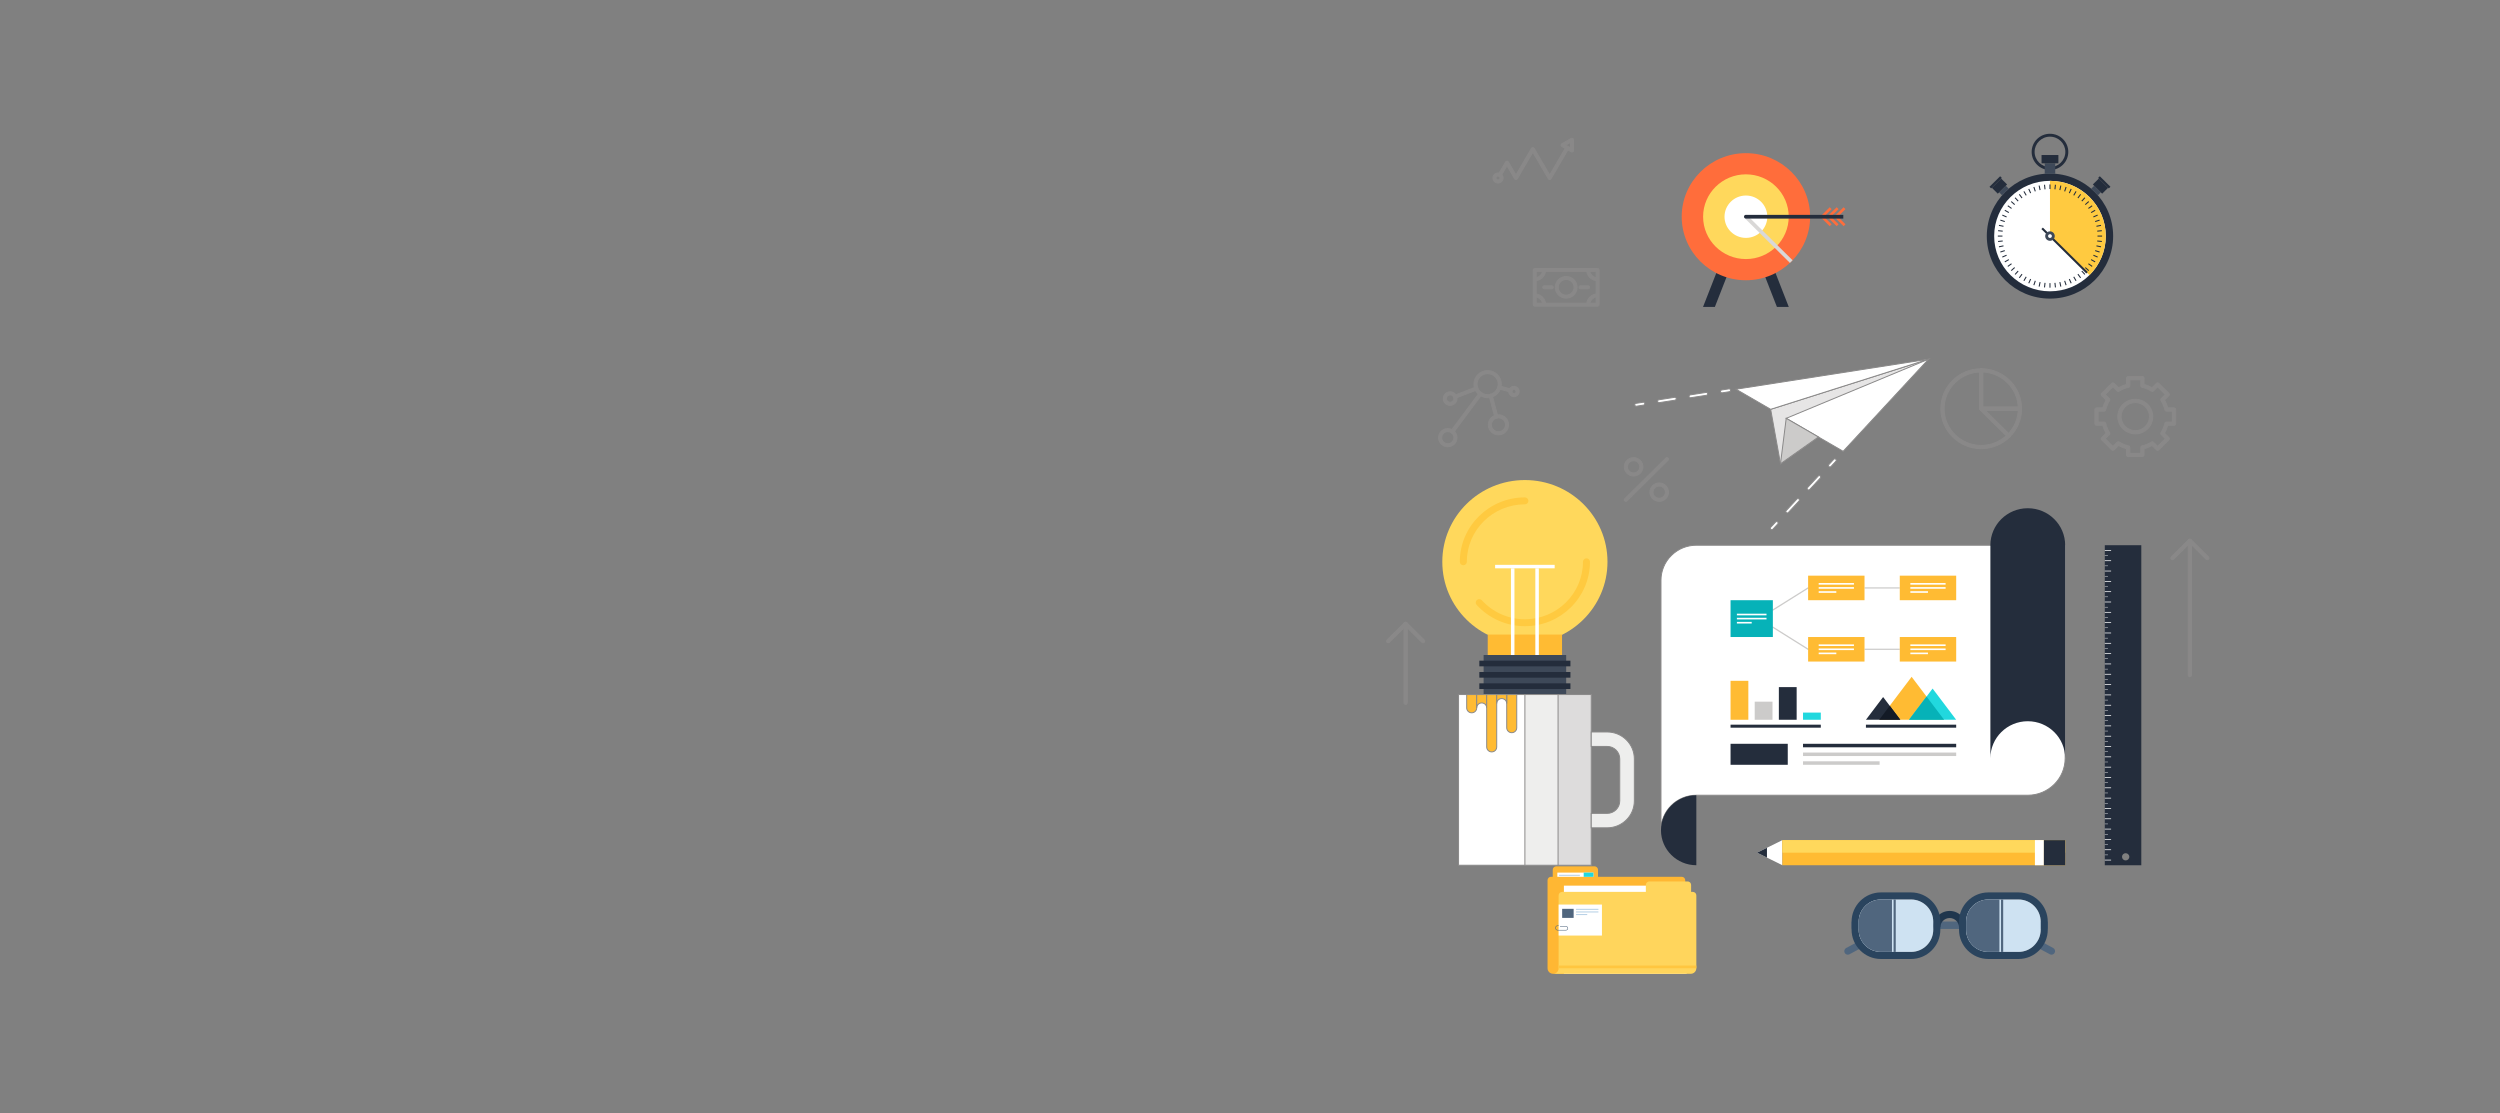 <?xml version="1.0" encoding="utf-8"?>
<!-- Generator: Adobe Illustrator 16.2.0, SVG Export Plug-In . SVG Version: 6.00 Build 0)  -->
<!DOCTYPE svg PUBLIC "-//W3C//DTD SVG 1.1//EN" "http://www.w3.org/Graphics/SVG/1.1/DTD/svg11.dtd">
<svg version="1.1" id="Layer_1" xmlns="http://www.w3.org/2000/svg" xmlns:xlink="http://www.w3.org/1999/xlink" x="0px" y="0px"
	 width="2560px" height="1140px" viewBox="0 0 2560 1140" enable-background="new 0 0 2560 1140" xml:space="preserve">
<rect x="0" y="0" width="2560" height="1140" fill="#808080" stroke="none"/>
<g>
	<rect x="1338.839" y="151.018" display="none" fill="#F15424" width="991.942" height="981.672"/>
	<g>
		<g>
			<g>
				<path fill="#898888" stroke="#898888" stroke-miterlimit="10" d="M2242.427,692.9c-0.931,0-1.685-0.746-1.685-1.666V553.799
					c0-0.923,0.754-1.667,1.685-1.667c0.93,0,1.685,0.745,1.685,1.667v137.435C2244.111,692.154,2243.356,692.9,2242.427,692.9z"/>
				<path fill="#898888" stroke="#898888" stroke-miterlimit="10" d="M2260.282,573.139c-0.431,0-0.863-0.164-1.191-0.488
					l-16.664-16.492l-16.659,16.492c-0.661,0.654-1.729,0.654-2.392,0c-0.654-0.653-0.654-1.709,0-2.363l17.858-17.67
					c0.655-0.652,1.729-0.652,2.384,0l17.859,17.67c0.656,0.653,0.656,1.709,0,2.363
					C2261.148,572.975,2260.71,573.139,2260.282,573.139z"/>
			</g>
			<g display="none">
				<path display="inline" fill="#898888" stroke="#898888" stroke-miterlimit="10" d="M1936.993,320.291
					c-0.929,0-1.684-0.748-1.684-1.669v-43.63c0-0.92,0.755-1.668,1.684-1.668c0.932,0,1.686,0.748,1.686,1.668v43.63
					C1938.679,319.543,1937.925,320.291,1936.993,320.291z"/>
				<path display="inline" fill="#898888" stroke="#898888" stroke-miterlimit="10" d="M1954.849,294.33
					c-0.431,0-0.863-0.162-1.193-0.487l-16.662-16.492l-16.659,16.492c-0.661,0.651-1.73,0.651-2.389,0
					c-0.656-0.651-0.656-1.71,0-2.363l17.857-17.669c0.659-0.651,1.725-0.651,2.384,0l17.858,17.669
					c0.657,0.652,0.657,1.711,0,2.363C1955.713,294.168,1955.28,294.33,1954.849,294.33z"/>
			</g>
			<g>
				<path fill="#898888" stroke="#898888" stroke-miterlimit="10" d="M1439.357,721.321c-0.93,0-1.685-0.75-1.685-1.671v-80.793
					c0-0.921,0.755-1.672,1.685-1.672s1.686,0.751,1.686,1.672v80.793C1441.043,720.571,1440.287,721.321,1439.357,721.321z"/>
				<path fill="#898888" stroke="#898888" stroke-miterlimit="10" d="M1457.212,658.194c-0.431,0-0.863-0.161-1.192-0.488
					l-16.662-16.492l-16.662,16.492c-0.657,0.652-1.728,0.652-2.387,0c-0.658-0.653-0.658-1.711,0-2.361l17.854-17.671
					c0.659-0.65,1.729-0.65,2.389,0l17.854,17.671c0.658,0.65,0.658,1.708,0,2.361
					C1458.075,658.033,1457.643,658.194,1457.212,658.194z"/>
			</g>
			<g>
				<path fill="#898888" stroke="#898888" stroke-miterlimit="10" d="M2068.437,420.165h-39.688c-0.93,0-1.684-0.749-1.684-1.668
					v-39.264c0-0.92,0.754-1.667,1.684-1.667c0.931,0,1.686,0.747,1.686,1.667v37.595h38.003c0.93,0,1.685,0.748,1.685,1.669
					C2070.121,419.417,2069.366,420.165,2068.437,420.165z"/>
				<path fill="#898888" stroke="#898888" stroke-miterlimit="10" d="M2056.812,447.931c-0.432,0-0.865-0.161-1.192-0.485
					l-28.063-27.767c-0.481-0.479-0.624-1.197-0.366-1.823c0.26-0.62,0.878-1.027,1.558-1.027h39.688
					c0.93,0,1.685,0.748,1.685,1.669c0,0.919-0.755,1.668-1.685,1.668h-35.613l25.18,24.918c0.657,0.65,0.657,1.708,0,2.362
					C2057.673,447.77,2057.243,447.931,2056.812,447.931z"/>
				<path fill="#898888" stroke="#898888" stroke-miterlimit="10" d="M2028.748,459.423c-22.802,0-41.353-18.359-41.353-40.926
					c0-22.568,18.551-40.929,41.353-40.929c22.806,0,41.363,18.361,41.363,40.929
					C2070.111,441.064,2051.554,459.423,2028.748,459.423z M2028.748,380.905c-20.94,0-37.982,16.865-37.982,37.592
					c0,20.726,17.042,37.59,37.982,37.59c20.952,0,37.991-16.865,37.991-37.59C2066.739,397.771,2049.7,380.905,2028.748,380.905z"
					/>
			</g>
			<g>
				<path fill="#898888" stroke="#898888" stroke-miterlimit="10" d="M2193.841,467.522h-14.602c-0.931,0-1.686-0.747-1.686-1.668
					v-6.343c-2.867-0.763-5.613-1.886-8.184-3.355l-4.531,4.488c-0.656,0.652-1.729,0.652-2.386,0l-10.329-10.219
					c-0.317-0.315-0.493-0.741-0.493-1.184c0-0.439,0.176-0.865,0.493-1.179l4.53-4.483c-1.478-2.546-2.614-5.262-3.387-8.098
					h-6.407c-0.929,0-1.684-0.749-1.684-1.669v-14.456c0-0.921,0.755-1.669,1.684-1.669h6.407c0.772-2.833,1.909-5.543,3.387-8.093
					l-4.53-4.479c-0.317-0.314-0.493-0.736-0.493-1.182c0-0.441,0.176-0.867,0.493-1.181l10.329-10.223
					c0.635-0.622,1.752-0.622,2.386,0l4.531,4.486c2.575-1.469,5.316-2.596,8.184-3.355v-6.338c0-0.921,0.755-1.669,1.686-1.669
					h14.602c0.929,0,1.684,0.749,1.684,1.669v6.338c2.862,0.759,5.604,1.887,8.179,3.355l4.53-4.486
					c0.323-0.311,0.75-0.488,1.199-0.488l0,0c0.448,0,0.874,0.178,1.191,0.488l10.325,10.223c0.654,0.651,0.654,1.71,0,2.362
					l-4.532,4.479c1.484,2.55,2.615,5.26,3.388,8.093h6.413c0.93,0,1.684,0.749,1.684,1.669v14.456c0,0.92-0.754,1.669-1.684,1.669
					h-6.413c-0.772,2.836-1.903,5.552-3.388,8.098l4.532,4.483c0.654,0.651,0.654,1.709,0,2.363l-10.325,10.219
					c-0.66,0.652-1.729,0.652-2.391,0l-4.53-4.483c-2.57,1.469-5.312,2.592-8.179,3.351v6.343
					C2195.524,466.775,2194.77,467.522,2193.841,467.522z M2180.923,464.188h11.227v-5.979c0-0.778,0.546-1.454,1.318-1.626
					c3.41-0.767,6.637-2.09,9.602-3.934c0.667-0.41,1.532-0.318,2.09,0.23l4.273,4.226l7.937-7.863l-4.266-4.225
					c-0.554-0.553-0.649-1.411-0.231-2.069c1.855-2.931,3.196-6.129,3.975-9.508c0.173-0.758,0.856-1.295,1.641-1.295h6.045v-11.121
					h-6.045c-0.784,0-1.468-0.536-1.641-1.295c-0.773-3.372-2.119-6.569-3.98-9.507c-0.412-0.656-0.316-1.514,0.237-2.066
					l4.266-4.223l-7.937-7.86l-4.273,4.226c-0.563,0.548-1.428,0.64-2.09,0.23c-2.97-1.849-6.203-3.171-9.602-3.939
					c-0.772-0.172-1.318-0.848-1.318-1.625v-5.975h-11.227v5.975c0,0.778-0.543,1.454-1.313,1.625
					c-3.403,0.768-6.637,2.09-9.602,3.939c-0.672,0.414-1.537,0.323-2.096-0.23l-4.267-4.23l-7.944,7.865l4.267,4.223
					c0.561,0.552,0.657,1.407,0.241,2.066c-1.865,2.938-3.205,6.135-3.982,9.507c-0.175,0.759-0.854,1.295-1.642,1.295h-6.041
					v11.121h6.041c0.788,0,1.467,0.537,1.642,1.295c0.782,3.378,2.117,6.577,3.979,9.508c0.42,0.658,0.323,1.517-0.237,2.069
					l-4.267,4.225l7.944,7.863l4.267-4.229c0.559-0.557,1.432-0.648,2.096-0.231c2.959,1.845,6.193,3.172,9.602,3.938
					c0.77,0.172,1.313,0.848,1.313,1.626V464.188z"/>
				<path fill="#898888" stroke="#898888" stroke-miterlimit="10" d="M2186.536,444.296c-9.868,0-17.896-7.945-17.896-17.708
					c0-9.767,8.027-17.713,17.896-17.713c9.869,0,17.901,7.946,17.901,17.713C2204.438,436.352,2196.405,444.296,2186.536,444.296z
					 M2186.536,412.211c-8.01,0-14.525,6.451-14.525,14.377c0,7.926,6.516,14.372,14.525,14.372c8.008,0,14.525-6.446,14.525-14.372
					C2201.062,418.662,2194.544,412.211,2186.536,412.211z"/>
			</g>
			<g>
				<path fill="#898888" stroke="#898888" stroke-miterlimit="10" d="M1664.874,513.399c-0.406,0-0.815-0.153-1.125-0.459
					c-0.62-0.612-0.62-1.61,0-2.225l42.086-41.652c0.619-0.612,1.627-0.612,2.246,0c0.619,0.614,0.619,1.612,0,2.225l-42.084,41.652
					C1665.687,513.247,1665.281,513.399,1664.874,513.399z"/>
				<g>
					<path fill="#898888" stroke="#898888" stroke-miterlimit="10" d="M1699.022,513.399c-5.252,0-9.525-4.229-9.525-9.423
						c0-5.199,4.273-9.428,9.525-9.428c5.25,0,9.524,4.229,9.524,9.428C1708.547,509.171,1704.272,513.399,1699.022,513.399z
						 M1699.022,497.692c-3.498,0-6.35,2.821-6.35,6.284c0,3.46,2.852,6.279,6.35,6.279s6.345-2.819,6.345-6.279
						C1705.367,500.513,1702.521,497.692,1699.022,497.692z"/>
					<path fill="#898888" stroke="#898888" stroke-miterlimit="10" d="M1672.808,487.455c-5.249,0-9.524-4.229-9.524-9.426
						c0-5.196,4.275-9.426,9.524-9.426c5.25,0,9.524,4.23,9.524,9.426C1682.332,483.226,1678.058,487.455,1672.808,487.455z
						 M1672.808,471.748c-3.499,0-6.346,2.819-6.346,6.281c0,3.462,2.847,6.281,6.346,6.281c3.5,0,6.35-2.818,6.35-6.281
						C1679.157,474.567,1676.308,471.748,1672.808,471.748z"/>
				</g>
			</g>
			<g>
				<path fill="#898888" stroke="#898888" stroke-miterlimit="10" d="M1586.885,183.851c-0.565,0-1.089-0.299-1.376-0.786
					l-15.897-27.242l-15.898,27.242c-0.565,0.973-2.178,0.973-2.751,0l-7.816-13.376l-6.002,10.285l-2.75-1.572l7.378-12.639
					c0.566-0.973,2.177-0.973,2.75,0l7.817,13.375l15.899-27.241c0.563-0.975,2.184-0.975,2.75,0l15.896,27.241l16.648-28.576
					l2.753,1.573l-18.025,30.93C1587.978,183.548,1587.449,183.851,1586.885,183.851z"/>
				<path fill="#898888" stroke="#898888" stroke-miterlimit="10" d="M1609.707,155.643c-0.274,0-0.546-0.073-0.795-0.212
					l-9.584-5.474c-0.493-0.281-0.795-0.802-0.795-1.362c0-0.561,0.302-1.081,0.795-1.361l9.584-5.476
					c0.496-0.276,1.093-0.276,1.59,0c0.492,0.279,0.795,0.802,0.795,1.36v10.953c0,0.561-0.303,1.081-0.795,1.36
					C1610.253,155.569,1609.982,155.643,1609.707,155.643z M1603.297,148.594l4.822,2.757v-5.515L1603.297,148.594z"/>
				<path fill="#898888" stroke="#898888" stroke-miterlimit="10" d="M1533.972,187.433c-2.871,0-5.207-2.318-5.207-5.163
					c0-2.841,2.336-5.153,5.207-5.153c2.875,0,5.214,2.312,5.214,5.153C1539.186,185.115,1536.847,187.433,1533.972,187.433z
					 M1533.972,180.261c-1.122,0-2.03,0.902-2.03,2.009c0,1.112,0.908,2.018,2.03,2.018c1.125,0,2.038-0.905,2.038-2.018
					C1536.01,181.163,1535.097,180.261,1533.972,180.261z"/>
			</g>
			<g>
				<g>
					<path fill="#898888" stroke="#898888" stroke-miterlimit="10" d="M1635.684,313.569h-63.852c-0.993,0-1.803-0.801-1.803-1.782
						v-35.16c0-0.986,0.81-1.783,1.803-1.783h63.852c0.991,0,1.797,0.796,1.797,1.783v35.16
						C1637.48,312.768,1636.675,313.569,1635.684,313.569z M1573.122,310.512h61.272V277.9h-61.272V310.512z"/>
					<path fill="#898888" stroke="#898888" stroke-miterlimit="10" d="M1603.755,305.29c-6.172,0-11.197-4.974-11.197-11.086
						c0-6.112,5.025-11.083,11.197-11.083c6.177,0,11.201,4.971,11.201,11.083C1614.956,300.316,1609.932,305.29,1603.755,305.29z
						 M1603.755,286.179c-4.47,0-8.108,3.605-8.108,8.025c0,4.425,3.639,8.03,8.108,8.03c4.473,0,8.115-3.605,8.115-8.03
						C1611.87,289.784,1608.228,286.179,1603.755,286.179z"/>
					<g>
						<path fill="#898888" stroke="#898888" stroke-miterlimit="10" d="M1635.939,287.455c-6.176,0-11.198-4.973-11.198-11.085
							h3.089c0,4.424,3.638,8.026,8.109,8.026V287.455z"/>
						<path fill="#898888" stroke="#898888" stroke-miterlimit="10" d="M1571.581,287.455v-3.059c4.466,0,8.104-3.602,8.104-8.026
							h3.093C1582.778,282.482,1577.753,287.455,1571.581,287.455z"/>
						<path fill="#898888" stroke="#898888" stroke-miterlimit="10" d="M1627.83,312.039h-3.089c0-6.112,5.022-11.083,11.198-11.083
							v3.057C1631.468,304.013,1627.83,307.615,1627.83,312.039z"/>
						<path fill="#898888" stroke="#898888" stroke-miterlimit="10" d="M1582.778,312.039h-3.093c0-4.424-3.639-8.026-8.104-8.026
							v-3.057C1577.753,300.956,1582.778,305.927,1582.778,312.039z"/>
					</g>
					<g>
						<path fill="#898888" stroke="#898888" stroke-miterlimit="10" d="M1626.208,295.734h-7.722c-0.852,0-1.547-0.683-1.547-1.53
							c0-0.844,0.695-1.526,1.547-1.526h7.722c0.855,0,1.549,0.682,1.549,1.526C1627.757,295.052,1627.063,295.734,1626.208,295.734
							z"/>
						<path fill="#898888" stroke="#898888" stroke-miterlimit="10" d="M1589.032,295.734h-7.726c-0.854,0-1.543-0.683-1.543-1.53
							c0-0.844,0.688-1.526,1.543-1.526h7.726c0.848,0,1.541,0.682,1.541,1.526C1590.573,295.052,1589.88,295.734,1589.032,295.734z
							"/>
					</g>
				</g>
			</g>
			<g display="none">
				<path display="inline" fill="#898888" stroke="#898888" stroke-miterlimit="10" d="M1920.77,319.591h-15.073
					c-0.876,0-1.588-0.708-1.588-1.573v-11.799c0-0.867,0.712-1.573,1.588-1.573h15.073c0.874,0,1.586,0.706,1.586,1.573v11.799
					C1922.355,318.884,1921.644,319.591,1920.77,319.591z M1907.284,316.446h11.898v-8.656h-11.898V316.446z"/>
				<path display="inline" fill="#898888" stroke="#898888" stroke-miterlimit="10" d="M1942.186,319.591h-15.053
					c-0.878,0-1.589-0.708-1.589-1.573v-40.843c0-0.868,0.711-1.573,1.589-1.573h15.053c0.877,0,1.594,0.705,1.594,1.573v40.843
					C1943.779,318.884,1943.063,319.591,1942.186,319.591z M1928.718,316.446h11.883v-37.699h-11.883V316.446z"/>
				<path display="inline" fill="#898888" stroke="#898888" stroke-miterlimit="10" d="M1963.621,319.591h-15.061
					c-0.876,0-1.591-0.708-1.591-1.573v-30.705c0-0.866,0.715-1.571,1.591-1.571h15.061c0.876,0,1.592,0.705,1.592,1.571v30.705
					C1965.213,318.884,1964.497,319.591,1963.621,319.591z M1950.147,316.446h11.887v-27.561h-11.887V316.446z"/>
				<path display="inline" fill="#898888" stroke="#898888" stroke-miterlimit="10" d="M1985.052,319.591h-15.067
					c-0.875,0-1.587-0.708-1.587-1.573v-64.989c0-0.867,0.712-1.572,1.587-1.572h15.067c0.875,0,1.586,0.706,1.586,1.572v64.989
					C1986.638,318.884,1985.927,319.591,1985.052,319.591z M1971.576,316.446h11.888v-61.845h-11.888V316.446z"/>
			</g>
			<g>
				<path fill="#898888" stroke="#898888" stroke-miterlimit="10" d="M1523.326,407.253c-7.735,0-14.032-6.231-14.032-13.886
					c0-7.653,6.297-13.884,14.032-13.884c7.739,0,14.036,6.231,14.036,13.884C1537.362,401.022,1531.065,407.253,1523.326,407.253z
					 M1523.326,382.627c-5.986,0-10.856,4.816-10.856,10.741s4.87,10.742,10.856,10.742s10.857-4.817,10.857-10.742
					S1529.313,382.627,1523.326,382.627z"/>
				<path fill="#898888" stroke="#898888" stroke-miterlimit="10" d="M1484.943,415.095c-3.87,0-7.021-3.118-7.021-6.945
					c0-3.83,3.151-6.949,7.021-6.949c3.868,0,7.019,3.119,7.019,6.949C1491.962,411.978,1488.812,415.095,1484.943,415.095z
					 M1484.943,404.346c-2.118,0-3.843,1.708-3.843,3.805s1.725,3.8,3.843,3.8c2.12,0,3.84-1.703,3.84-3.8
					S1487.063,404.346,1484.943,404.346z"/>
				<path fill="#898888" stroke="#898888" stroke-miterlimit="10" d="M1482.532,457.502c-5.199,0-9.428-4.187-9.428-9.333
					c0-5.142,4.229-9.33,9.428-9.33c5.195,0,9.43,4.188,9.43,9.33C1491.962,453.316,1487.728,457.502,1482.532,457.502z
					 M1482.532,441.983c-3.444,0-6.252,2.774-6.252,6.186c0,3.412,2.808,6.19,6.252,6.19c3.45,0,6.251-2.778,6.251-6.19
					C1488.783,444.757,1485.982,441.983,1482.532,441.983z"/>
				<path fill="#898888" stroke="#898888" stroke-miterlimit="10" d="M1534.417,445.286c-5.729,0-10.386-4.614-10.386-10.282
					c0-5.667,4.657-10.28,10.386-10.28c5.728,0,10.389,4.614,10.389,10.28C1544.806,440.672,1540.145,445.286,1534.417,445.286z
					 M1534.417,427.868c-3.974,0-7.206,3.202-7.206,7.136c0,3.936,3.232,7.138,7.206,7.138c3.978,0,7.212-3.202,7.212-7.138
					C1541.629,431.07,1538.395,427.868,1534.417,427.868z"/>
				<path fill="#898888" stroke="#898888" stroke-miterlimit="10" d="M1550.314,406.157c-2.932,0-5.319-2.363-5.319-5.265
					s2.388-5.265,5.319-5.265c2.935,0,5.319,2.363,5.319,5.265S1553.249,406.157,1550.314,406.157z M1550.314,398.771
					c-1.182,0-2.142,0.952-2.142,2.121c0,1.17,0.96,2.121,2.142,2.121c1.184,0,2.144-0.951,2.144-2.121
					C1552.458,399.722,1551.498,398.771,1550.314,398.771z"/>
				<path fill="#898888" stroke="#898888" stroke-miterlimit="10" d="M1532.177,428.159c-0.705,0-1.348-0.467-1.534-1.172
					l-5.676-21.31c-0.226-0.836,0.28-1.695,1.132-1.917c0.86-0.219,1.716,0.284,1.937,1.119l5.678,21.31
					c0.224,0.836-0.284,1.694-1.133,1.918C1532.445,428.14,1532.308,428.159,1532.177,428.159z"/>
				<path fill="#898888" stroke="#898888" stroke-miterlimit="10" d="M1546.724,401.463c-0.143,0-0.288-0.018-0.43-0.061
					l-11.416-3.183c-0.844-0.235-1.336-1.1-1.095-1.936c0.239-0.837,1.114-1.338,1.955-1.085l11.414,3.181
					c0.846,0.235,1.338,1.101,1.098,1.938C1548.053,401.011,1547.417,401.463,1546.724,401.463z"/>
				<path fill="#898888" stroke="#898888" stroke-miterlimit="10" d="M1487.175,443.501c-0.329,0-0.656-0.098-0.939-0.305
					c-0.708-0.515-0.856-1.5-0.338-2.199l28.774-38.649c0.526-0.702,1.519-0.847,2.221-0.333c0.704,0.514,0.856,1.5,0.337,2.197
					l-28.775,38.649C1488.141,443.28,1487.659,443.501,1487.175,443.501z"/>
				<path fill="#898888" stroke="#898888" stroke-miterlimit="10" d="M1490.002,407.774c-0.637,0-1.238-0.379-1.482-1
					c-0.317-0.81,0.09-1.723,0.903-2.037l21.729-8.367c0.826-0.317,1.74,0.084,2.058,0.894c0.319,0.81-0.088,1.722-0.901,2.036
					l-21.73,8.368C1490.388,407.74,1490.188,407.774,1490.002,407.774z"/>
			</g>
		</g>
		<g>
			<g>
				<path fill="#FFFFFF" stroke="#898888" stroke-miterlimit="10" d="M2114.729,558.313V776.43
					c0,20.929-17.133,37.887-38.284,37.887h-339.397c-20.009,0-36.207,16.056-36.207,35.849V594.153
					c0-9.18,3.537-18.353,10.61-25.33c7.062-7.011,16.327-10.511,25.597-10.511H2114.729z"/>
				<g>
					<g>
						<g>
							<g>
								<polygon fill="#CCCBCA" points="1815.24,625.536 1814.396,624.517 1851.673,601.168 1852.517,602.186 								"/>
								<polygon fill="#CCCBCA" points="1851.673,665.747 1814.396,642.392 1815.24,641.373 1852.517,664.723 								"/>
								<rect x="1909.265" y="601.418" fill="#CCCBCA" width="36.107" height="1.255"/>
								<rect x="1909.265" y="664.24" fill="#CCCBCA" width="36.107" height="1.26"/>
							</g>
						</g>
						<rect x="1772.084" y="614.609" fill="#06B2B8" width="43.32" height="37.691"/>
						<rect x="1851.509" y="589.482" fill="#FFBB33" width="57.756" height="25.127"/>
						<rect x="1851.509" y="652.301" fill="#FFBB33" width="57.756" height="25.135"/>
						<rect x="1945.372" y="589.482" fill="#FFBB33" width="57.758" height="25.127"/>
						<rect x="1945.372" y="652.301" fill="#FFBB33" width="57.758" height="25.135"/>
						<g>
							<rect x="1862.336" y="597.015" fill="#FFFFFF" width="36.104" height="1.675"/>
							<rect x="1862.336" y="601.206" fill="#FFFFFF" width="36.104" height="1.675"/>
							<rect x="1862.336" y="605.392" fill="#FFFFFF" width="18.057" height="1.677"/>
						</g>
						<g>
							<rect x="1862.336" y="659.848" fill="#FFFFFF" width="36.104" height="1.669"/>
							<rect x="1862.336" y="664.032" fill="#FFFFFF" width="36.104" height="1.676"/>
							<rect x="1862.336" y="668.221" fill="#FFFFFF" width="18.057" height="1.672"/>
						</g>
						<g>
							<rect x="1956.204" y="659.848" fill="#FFFFFF" width="36.1" height="1.669"/>
							<rect x="1956.204" y="664.032" fill="#FFFFFF" width="36.1" height="1.676"/>
							<rect x="1956.204" y="668.221" fill="#FFFFFF" width="18.05" height="1.672"/>
						</g>
						<g>
							<rect x="1956.204" y="597.015" fill="#FFFFFF" width="36.1" height="1.675"/>
							<rect x="1956.204" y="601.206" fill="#FFFFFF" width="36.1" height="1.675"/>
							<rect x="1956.204" y="605.392" fill="#FFFFFF" width="18.05" height="1.677"/>
						</g>
						<g>
							<rect x="1778.577" y="628.428" fill="#FFFFFF" width="30.326" height="1.677"/>
							<rect x="1778.577" y="632.619" fill="#FFFFFF" width="30.326" height="1.674"/>
							<rect x="1778.577" y="636.811" fill="#FFFFFF" width="15.174" height="1.673"/>
						</g>
					</g>
					<g>
						<rect x="1772.084" y="742.063" fill="#242D3C" width="92.421" height="3.091"/>
						<rect x="1772.084" y="697.161" fill="#FFBB33" width="18.22" height="39.875"/>
						<rect x="1796.821" y="718.502" fill="#CCCBCA" width="18.211" height="18.534"/>
						<rect x="1821.548" y="703.599" fill="#242D3C" width="18.221" height="33.438"/>
						<rect x="1846.286" y="729.687" fill="#21D8DE" width="18.219" height="7.35"/>
					</g>
					<g>
						<polygon fill="#FFBB33" points="1957.507,693.066 1924.276,737.036 1990.76,737.036 						"/>
						<polygon fill="#21D8DE" points="1978.972,705.081 1954.835,737.036 2003.13,737.036 						"/>
						<polygon fill="#06B2B8" points="1954.835,737.036 1990.76,737.036 1972.79,713.271 						"/>
						<polygon fill="#242D3C" points="1928.314,713.761 1910.707,737.036 1945.915,737.036 						"/>
						<polygon fill="#131A26" points="1924.276,737.036 1945.915,737.036 1935.095,722.723 						"/>
						<rect x="1910.707" y="742.063" fill="#242D3C" width="92.423" height="3.091"/>
					</g>
					<g>
						<rect x="1846.286" y="761.643" fill="#242D3C" width="156.844" height="3.59"/>
						<rect x="1846.286" y="770.609" fill="#CCCBCA" width="156.844" height="3.58"/>
						<rect x="1846.286" y="779.567" fill="#CCCBCA" width="78.426" height="3.58"/>
						<rect x="1772.084" y="761.643" fill="#242D3C" width="58.579" height="21.505"/>
					</g>
				</g>
				<path fill="#242D3C" d="M1700.841,850.165c0,19.792,16.207,35.834,36.207,35.834v-71.683
					C1717.048,814.316,1700.841,830.361,1700.841,850.165z"/>
				<path fill="#242D3C" d="M2076.445,520.422c-21.14,0-38.292,16.964-38.292,37.89V776.43c0-20.929,17.152-37.893,38.292-37.893
					c21.145,0,38.284,16.964,38.284,37.893V558.313C2114.729,537.386,2097.59,520.422,2076.445,520.422z"/>
			</g>
			<g>
				<polygon fill="#FFFFFF" points="1825.167,885.999 1799.185,873.148 1825.167,860.286 				"/>
				<rect x="1825.167" y="860.286" fill="#FFBB33" width="289.563" height="25.713"/>
				<rect x="1825.167" y="860.286" fill="#FFD85C" width="289.563" height="12.862"/>
				<polygon fill="#242D3C" points="1809.361,878.181 1799.185,873.148 1809.361,868.094 				"/>
				<rect x="2083.756" y="860.286" fill="#FFFFFF" width="9.174" height="25.713"/>
				<rect x="2092.93" y="860.286" fill="#242D3C" width="21.8" height="25.713"/>
			</g>
			<g>
				<path fill="#242D3C" d="M2155.313,885.999h37.382V558.313h-37.382V885.999z M2180.413,877.371c0,2.05-1.673,3.713-3.735,3.713
					c-2.067,0-3.743-1.663-3.743-3.713c0-2.038,1.676-3.693,3.743-3.693C2178.74,873.678,2180.413,875.333,2180.413,877.371z"/>
				<g>
					<g>
						<g>
							<rect x="2155.313" y="880.339" fill="#FFFFFF" width="6.452" height="0.745"/>
							<rect x="2155.313" y="869.772" fill="#FFFFFF" width="6.452" height="0.737"/>
							<rect x="2155.313" y="859.205" fill="#FFFFFF" width="6.452" height="0.729"/>
							<rect x="2155.313" y="848.618" fill="#FFFFFF" width="6.452" height="0.745"/>
							<rect x="2155.313" y="838.06" fill="#FFFFFF" width="6.452" height="0.736"/>
							<rect x="2155.313" y="827.492" fill="#FFFFFF" width="6.452" height="0.744"/>
							<rect x="2155.313" y="816.914" fill="#FFFFFF" width="6.452" height="0.744"/>
							<rect x="2155.313" y="806.341" fill="#FFFFFF" width="6.452" height="0.744"/>
							<rect x="2155.313" y="795.779" fill="#FFFFFF" width="6.452" height="0.737"/>
							<rect x="2155.313" y="785.202" fill="#FFFFFF" width="6.452" height="0.737"/>
							<rect x="2155.313" y="774.634" fill="#FFFFFF" width="6.452" height="0.744"/>
							<rect x="2155.313" y="764.066" fill="#FFFFFF" width="6.452" height="0.743"/>
							<rect x="2155.313" y="753.498" fill="#FFFFFF" width="6.452" height="0.745"/>
							<rect x="2155.313" y="742.923" fill="#FFFFFF" width="6.452" height="0.736"/>
							<rect x="2155.313" y="732.355" fill="#FFFFFF" width="6.452" height="0.74"/>
							<rect x="2155.313" y="721.782" fill="#FFFFFF" width="6.452" height="0.74"/>
							<rect x="2155.313" y="711.22" fill="#FFFFFF" width="6.452" height="0.73"/>
							<rect x="2155.313" y="700.644" fill="#FFFFFF" width="6.452" height="0.743"/>
							<rect x="2155.313" y="690.066" fill="#FFFFFF" width="6.452" height="0.744"/>
							<rect x="2155.313" y="679.506" fill="#FFFFFF" width="6.452" height="0.728"/>
							<rect x="2155.313" y="668.935" fill="#FFFFFF" width="6.452" height="0.731"/>
							<rect x="2155.313" y="658.365" fill="#FFFFFF" width="6.452" height="0.745"/>
							<rect x="2155.313" y="647.798" fill="#FFFFFF" width="6.452" height="0.734"/>
							<rect x="2155.313" y="637.218" fill="#FFFFFF" width="6.452" height="0.739"/>
							<rect x="2155.313" y="626.658" fill="#FFFFFF" width="6.452" height="0.729"/>
							<rect x="2155.313" y="616.072" fill="#FFFFFF" width="6.452" height="0.744"/>
							<rect x="2155.313" y="605.512" fill="#FFFFFF" width="6.452" height="0.735"/>
							<rect x="2155.313" y="594.936" fill="#FFFFFF" width="6.452" height="0.745"/>
							<rect x="2155.313" y="584.373" fill="#FFFFFF" width="6.452" height="0.735"/>
							<rect x="2155.313" y="573.801" fill="#FFFFFF" width="6.452" height="0.739"/>
							<rect x="2155.313" y="563.232" fill="#FFFFFF" width="6.452" height="0.735"/>
						</g>
						<g>
							<rect x="2155.313" y="875.216" fill="#FFFFFF" width="3.223" height="0.424"/>
							<rect x="2155.313" y="864.642" fill="#FFFFFF" width="3.223" height="0.42"/>
							<rect x="2155.313" y="854.066" fill="#FFFFFF" width="3.223" height="0.428"/>
							<rect x="2155.313" y="843.5" fill="#FFFFFF" width="3.223" height="0.427"/>
							<rect x="2155.313" y="832.928" fill="#FFFFFF" width="3.223" height="0.424"/>
							<rect x="2155.313" y="822.361" fill="#FFFFFF" width="3.223" height="0.423"/>
							<rect x="2155.313" y="811.783" fill="#FFFFFF" width="3.223" height="0.432"/>
							<rect x="2155.313" y="801.224" fill="#FFFFFF" width="3.223" height="0.422"/>
							<rect x="2155.313" y="790.647" fill="#FFFFFF" width="3.223" height="0.431"/>
							<rect x="2155.313" y="780.082" fill="#FFFFFF" width="3.223" height="0.409"/>
							<rect x="2155.313" y="769.52" fill="#FFFFFF" width="3.223" height="0.412"/>
							<rect x="2155.313" y="758.936" fill="#FFFFFF" width="3.223" height="0.432"/>
							<rect x="2155.313" y="748.366" fill="#FFFFFF" width="3.223" height="0.432"/>
							<rect x="2155.313" y="737.802" fill="#FFFFFF" width="3.223" height="0.421"/>
							<rect x="2155.313" y="727.226" fill="#FFFFFF" width="3.223" height="0.424"/>
							<rect x="2155.313" y="716.655" fill="#FFFFFF" width="3.223" height="0.426"/>
							<rect x="2155.313" y="706.079" fill="#FFFFFF" width="3.223" height="0.438"/>
							<rect x="2155.313" y="695.52" fill="#FFFFFF" width="3.223" height="0.422"/>
							<rect x="2155.313" y="684.952" fill="#FFFFFF" width="3.223" height="0.415"/>
							<rect x="2155.313" y="674.371" fill="#FFFFFF" width="3.223" height="0.43"/>
							<rect x="2155.313" y="663.809" fill="#FFFFFF" width="3.223" height="0.421"/>
							<rect x="2155.313" y="653.228" fill="#FFFFFF" width="3.223" height="0.423"/>
							<rect x="2155.313" y="642.662" fill="#FFFFFF" width="3.223" height="0.425"/>
							<rect x="2155.313" y="632.091" fill="#FFFFFF" width="3.223" height="0.431"/>
							<rect x="2155.313" y="621.521" fill="#FFFFFF" width="3.223" height="0.426"/>
							<rect x="2155.313" y="610.963" fill="#FFFFFF" width="3.223" height="0.421"/>
							<rect x="2155.313" y="600.39" fill="#FFFFFF" width="3.223" height="0.41"/>
							<rect x="2155.313" y="589.814" fill="#FFFFFF" width="3.223" height="0.416"/>
							<rect x="2155.313" y="579.244" fill="#FFFFFF" width="3.223" height="0.419"/>
							<rect x="2155.313" y="568.668" fill="#FFFFFF" width="3.223" height="0.432"/>
						</g>
					</g>
				</g>
			</g>
			<g>
				<g>
					<path fill="#FFD85C" d="M1646.069,575.278c0,46.242-37.865,83.706-84.586,83.706c-46.715,0-84.564-37.464-84.564-83.706
						c0-46.217,37.85-83.705,84.564-83.705C1608.204,491.574,1646.069,529.061,1646.069,575.278z"/>
					<path fill="#FFCA40" d="M1561.491,641.229c-18.77,0-36.779-7.957-49.427-21.814c-1.326-1.464-1.217-3.7,0.263-5.017
						c1.464-1.311,3.734-1.205,5.061,0.257c11.291,12.38,27.371,19.479,44.104,19.479c32.787,0,59.469-26.402,59.469-58.855
						c0-1.954,1.604-3.556,3.58-3.556c1.984,0,3.589,1.602,3.589,3.556C1628.129,611.645,1598.231,641.229,1561.491,641.229z"/>
					<path fill="#FFCA40" d="M1498.44,578.828c-1.976,0-3.589-1.584-3.589-3.55c0-36.358,29.89-65.949,66.632-65.949
						c1.982,0,3.588,1.586,3.588,3.55c0,1.958-1.605,3.554-3.588,3.554c-32.79,0-59.456,26.394-59.456,58.845
						C1502.027,577.244,1500.416,578.828,1498.44,578.828z"/>
					<rect x="1523.433" y="649.787" fill="#FFBB33" width="76.094" height="20.938"/>
					<rect x="1519.216" y="670.725" fill="#3E4959" width="84.539" height="52.228"/>
					<rect x="1514.837" y="676.529" fill="#242D3C" width="93.29" height="5.802"/>
					<rect x="1514.837" y="688.132" fill="#242D3C" width="93.29" height="5.802"/>
					<rect x="1514.837" y="699.738" fill="#242D3C" width="93.29" height="5.801"/>
					<rect x="1514.837" y="711.34" fill="#242D3C" width="93.29" height="5.804"/>
					<rect x="1534.585" y="722.952" fill="#242D3C" width="53.813" height="14.197"/>
					<g>
						<rect x="1547.206" y="581.959" fill="#FFFFFF" width="3.598" height="88.766"/>
						<rect x="1572.185" y="581.959" fill="#FFFFFF" width="3.587" height="88.766"/>
					</g>
					<rect x="1530.997" y="578.399" fill="#FFFFFF" width="60.988" height="3.56"/>
				</g>
				<g>
					<rect x="1493.566" y="711.22" fill="#FFFFFF" stroke="#898888" stroke-miterlimit="10" width="135.858" height="174.779"/>
					<rect x="1561.491" y="711.22" fill="#EEEEED" stroke="#898888" stroke-miterlimit="10" width="67.934" height="174.779"/>
					<rect x="1595.457" y="711.22" fill="#DDDCDC" stroke="#898888" stroke-miterlimit="10" width="33.968" height="174.779"/>
					<path fill="#EEEEED" stroke="#898888" stroke-miterlimit="10" d="M1645.728,847.678h-16.303v-14.78h16.303
						c3.439,0,6.68-1.327,9.112-3.741c2.441-2.409,3.791-5.626,3.791-9.026v-43.04c0-3.397-1.35-6.611-3.791-9.021
						c-2.433-2.416-5.673-3.736-9.112-3.736h-16.303v-14.794h16.303c7.417,0,14.424,2.861,19.676,8.063
						c5.269,5.208,8.152,12.132,8.152,19.488v43.04c0,7.354-2.884,14.28-8.152,19.479
						C1660.151,844.815,1653.145,847.678,1645.728,847.678z"/>
					<g>
						<g>
							<path fill="#FFBB33" stroke="#898888" stroke-miterlimit="10" d="M1512.147,711.22v13.647c0,2.798-2.299,5.061-5.139,5.061
								c-2.826,0-5.112-2.263-5.112-5.061V711.22H1512.147z"/>
							<path fill="#FFBB33" stroke="#898888" stroke-miterlimit="10" d="M1522.379,711.22v13.647c0-2.806-2.279-5.079-5.115-5.079
								c-2.819,0-5.116,2.273-5.116,5.079V711.22H1522.379z"/>
							<path fill="#FFBB33" stroke="#898888" stroke-miterlimit="10" d="M1532.64,711.22v53.674c0,2.79-2.279,5.064-5.122,5.064
								c-2.83,0-5.139-2.274-5.139-5.064V711.22H1532.64z"/>
							<path fill="#FFBB33" stroke="#898888" stroke-miterlimit="10" d="M1553.151,711.22v33.988c0,2.79-2.285,5.076-5.139,5.076
								c-2.818,0-5.123-2.286-5.123-5.076V711.22H1553.151z"/>
							<path fill="#FFBB33" stroke="#898888" stroke-miterlimit="10" d="M1542.89,711.22v9.188c0-2.802-2.285-5.07-5.145-5.07
								c-2.813,0-5.105,2.269-5.105,5.07v-9.188H1542.89z"/>
						</g>
					</g>
				</g>
			</g>
			<g>
				<g>
					<polygon fill="#E6E5E5" stroke="#898888" stroke-miterlimit="10" points="1813.142,419.145 1823.224,474.915 1974.858,367.776 
											"/>
					<polygon fill="#FFFFFF" stroke="#898888" stroke-miterlimit="10" points="1829.082,428.37 1887.375,462.149 1974.858,367.776 
											"/>
					<polygon fill="#FFFFFF" stroke="#898888" stroke-miterlimit="10" points="1777.626,398.56 1813.142,419.145 1974.858,367.776 
											"/>
					<polygon fill="#CCCBCA" stroke="#898888" stroke-miterlimit="10" points="1823.224,474.915 1829.082,428.37 1862.063,447.467 
											"/>
				</g>
				<g>
					<path fill="#FFFFFF" stroke="#898888" stroke-miterlimit="10" d="M1814.312,542.417c-0.36,0-0.721-0.127-1.008-0.387
						c-0.604-0.548-0.644-1.48-0.091-2.083l4.984-5.375c0.559-0.595,1.5-0.64,2.104-0.088c0.604,0.548,0.642,1.48,0.089,2.083
						l-4.982,5.376C1815.114,542.256,1814.713,542.417,1814.312,542.417z"/>
					<path fill="#FFFFFF" stroke="#898888" stroke-miterlimit="10" d="M1830.21,525.269c-0.36,0-0.723-0.128-1.009-0.387
						c-0.604-0.551-0.643-1.481-0.086-2.084l10.914-11.771c0.56-0.589,1.495-0.641,2.103-0.086c0.605,0.548,0.645,1.479,0.089,2.079
						l-10.916,11.773C1831.013,525.107,1830.612,525.269,1830.21,525.269z M1852.038,501.723c-0.362,0-0.726-0.125-1.011-0.386
						c-0.604-0.548-0.642-1.482-0.087-2.083l10.914-11.772c0.563-0.594,1.499-0.64,2.103-0.088c0.605,0.548,0.644,1.481,0.091,2.083
						l-10.914,11.774C1852.839,501.563,1852.438,501.723,1852.038,501.723z"/>
					<path fill="#FFFFFF" stroke="#898888" stroke-miterlimit="10" d="M1873.865,478.179c-0.357,0-0.718-0.126-1.007-0.388
						c-0.604-0.548-0.642-1.479-0.089-2.082l4.982-5.375c0.563-0.595,1.5-0.636,2.104-0.088c0.604,0.548,0.644,1.479,0.092,2.082
						l-4.983,5.376C1874.668,478.018,1874.271,478.179,1873.865,478.179z"/>
				</g>
				<g>
					<path fill="#FFFFFF" stroke="#898888" stroke-miterlimit="10" d="M1763.287,402.269c-0.719,0-1.355-0.519-1.469-1.243
						c-0.127-0.806,0.427-1.557,1.236-1.684l7.286-1.133c0.866-0.181,1.578,0.42,1.7,1.222c0.13,0.805-0.424,1.557-1.234,1.683
						l-7.285,1.136C1763.438,402.264,1763.362,402.269,1763.287,402.269z"/>
					<path fill="#FFFFFF" stroke="#898888" stroke-miterlimit="10" d="M1698.873,412.314c-0.72,0-1.353-0.517-1.466-1.241
						c-0.131-0.806,0.424-1.558,1.233-1.683l16.104-2.513c0.823-0.184,1.572,0.423,1.703,1.223c0.125,0.806-0.429,1.557-1.238,1.685
						l-16.103,2.511C1699.028,412.311,1698.948,412.314,1698.873,412.314z M1731.081,407.292c-0.72,0-1.354-0.517-1.47-1.243
						c-0.126-0.805,0.429-1.556,1.238-1.683l16.104-2.512c0.825-0.165,1.573,0.426,1.698,1.224c0.131,0.806-0.423,1.557-1.232,1.683
						l-16.105,2.513C1731.235,407.288,1731.154,407.292,1731.081,407.292z"/>
					<path fill="#FFFFFF" stroke="#898888" stroke-miterlimit="10" d="M1675.486,415.965c-0.721,0-1.356-0.517-1.47-1.242
						c-0.128-0.805,0.426-1.557,1.236-1.683l7.285-1.136c0.879-0.183,1.578,0.422,1.701,1.225c0.128,0.805-0.425,1.556-1.235,1.684
						l-7.286,1.134C1675.636,415.962,1675.561,415.965,1675.486,415.965z"/>
				</g>
			</g>
		</g>
	</g>
</g>
<g>
	<g>
		<g>
			<polygon fill="#242D3C" points="1756.021,314.323 1770.572,277.075 1760.056,273.042 1743.888,314.323 			"/>
			<polygon fill="#242D3C" points="1831.722,314.323 1815.581,273.042 1805.018,277.075 1819.572,314.323 			"/>
		</g>
	</g>
	<path fill="#FF6D3B" d="M1787.816,286.973c-36.267,0-65.754-29.186-65.754-65.059c0-35.904,29.487-65.077,65.754-65.077
		c36.236,0,65.749,29.172,65.749,65.077C1853.565,257.788,1824.053,286.973,1787.816,286.973z"/>
	<path fill="#FFD85C" d="M1787.816,265.285c-24.191,0-43.84-19.464-43.84-43.371c0-23.931,19.648-43.39,43.84-43.39
		c24.157,0,43.834,19.459,43.834,43.39C1831.65,245.821,1811.974,265.285,1787.816,265.285z"/>
	<path fill="#FFFFFF" d="M1787.816,243.599c-12.078,0-21.917-9.736-21.917-21.685c0-11.982,9.839-21.698,21.917-21.698
		c12.081,0,21.913,9.716,21.913,21.698C1809.729,233.863,1799.897,243.599,1787.816,243.599z"/>
	<path fill="#D9D8D7" d="M1789.194,220.563c-0.759-0.767-1.989-0.767-2.748,0c-0.764,0.743-0.764,1.94,0,2.702l46.435,45.95
		c0.938-0.874,1.851-1.775,2.735-2.703L1789.194,220.563z"/>
	<g>
		<g>
			<g>
				<polygon fill="#FF6D3B" points="1887.854,231.603 1878.069,221.914 1887.854,212.224 1889.779,214.131 1881.929,221.904 
					1889.79,229.683 				"/>
				<polygon fill="#FF6D3B" points="1880.739,231.595 1870.952,221.904 1880.742,212.212 1882.67,214.116 1874.811,221.893 
					1882.673,229.675 				"/>
				<polygon fill="#FF6D3B" points="1873.639,231.603 1863.851,221.914 1873.646,212.222 1875.571,214.125 1867.708,221.904 
					1875.574,229.691 				"/>
			</g>
		</g>
		<path fill="#242D3C" d="M1887.544,220.001l-99.726-0.008c-1.083-0.014-1.956,0.851-1.944,1.924
			c-0.007,1.059,0.848,1.902,1.932,1.911l99.734-0.003L1887.544,220.001z"/>
	</g>
</g>
<g>
	<path fill="#242D3C" d="M2099.171,174.101c-10.342,0-18.76-8.329-18.76-18.569c0-10.235,8.418-18.565,18.76-18.565
		c10.347,0,18.763,8.33,18.763,18.565C2117.934,165.772,2109.518,174.101,2099.171,174.101z M2099.171,139.951
		c-8.681,0-15.738,6.993-15.738,15.581c0,8.591,7.058,15.582,15.738,15.582c8.683,0,15.746-6.991,15.746-15.582
		C2114.917,146.944,2107.854,139.951,2099.171,139.951z"/>
	<path fill="#242D3C" d="M2163.868,241.752c0,35.357-28.965,64.025-64.697,64.025c-35.725,0-64.692-28.667-64.692-64.025
		c0-35.365,28.968-64.029,64.692-64.029C2134.903,177.723,2163.868,206.387,2163.868,241.752z"/>
	<path fill="#FFFFFF" d="M2156.323,241.752c0,31.235-25.586,56.553-57.152,56.553c-31.556,0-57.145-25.318-57.145-56.553
		c0-31.238,25.589-56.558,57.145-56.558C2130.737,185.194,2156.323,210.514,2156.323,241.752z"/>
	<path fill="#FFCA40" d="M2099.174,185.194v56.558l40.412,39.987c10.341-10.234,16.737-24.373,16.737-39.987
		C2156.323,210.516,2130.737,185.196,2099.174,185.194z"/>
	<g>
		<g>
			<rect x="2098.635" y="188.892" fill="#242D3C" width="1.082" height="4.698"/>
			<polygon fill="#242D3C" points="2094.626,193.797 2093.55,193.906 2093.054,189.237 2094.124,189.125 			"/>
			<polygon fill="#242D3C" points="2089.59,194.533 2088.526,194.752 2087.543,190.158 2088.6,189.938 			"/>
			<polygon fill="#242D3C" points="2084.649,195.78 2083.621,196.113 2082.158,191.642 2083.183,191.313 			"/>
			<polygon fill="#242D3C" points="2079.874,197.535 2078.885,197.97 2076.96,193.678 2077.944,193.245 			"/>
			<polygon fill="#242D3C" points="2075.311,199.773 2074.372,200.306 2072.004,196.243 2072.938,195.71 			"/>
			<polygon fill="#242D3C" points="2071.004,202.472 2070.132,203.1 2067.344,199.296 2068.218,198.674 			"/>
			<polygon fill="#242D3C" points="2067.011,205.599 2066.212,206.315 2063.034,202.826 2063.836,202.113 			"/>
			<polygon fill="#242D3C" points="2063.37,209.122 2062.65,209.918 2059.126,206.778 2059.849,205.982 			"/>
			<polygon fill="#242D3C" points="2060.119,213.009 2059.493,213.871 2055.653,211.113 2056.281,210.251 			"/>
			<polygon fill="#242D3C" points="2057.301,217.204 2056.759,218.13 2052.65,215.782 2053.192,214.856 			"/>
			<polygon fill="#242D3C" points="2054.943,221.671 2054.496,222.648 2050.163,220.735 2050.604,219.76 			"/>
			<polygon fill="#242D3C" points="2053.06,226.354 2052.726,227.375 2048.216,225.922 2048.544,224.907 			"/>
			<polygon fill="#242D3C" points="2051.687,231.21 2051.458,232.257 2046.82,231.28 2047.044,230.234 			"/>
			<polygon fill="#242D3C" points="2050.83,236.177 2050.721,237.248 2046.003,236.753 2046.112,235.691 			"/>
			<rect x="2045.762" y="241.212" fill="#242D3C" width="4.75" height="1.07"/>
			<polygon fill="#242D3C" points="2050.721,246.251 2050.83,247.31 2046.112,247.805 2046.003,246.737 			"/>
			<polygon fill="#242D3C" points="2051.458,251.237 2051.687,252.282 2047.044,253.26 2046.82,252.216 			"/>
			<polygon fill="#242D3C" points="2052.726,256.121 2053.06,257.135 2048.544,258.586 2048.207,257.571 			"/>
			<polygon fill="#242D3C" points="2054.496,260.849 2054.943,261.822 2050.604,263.735 2050.163,262.757 			"/>
			<polygon fill="#242D3C" points="2056.759,265.367 2057.301,266.289 2053.185,268.637 2052.65,267.709 			"/>
			<polygon fill="#242D3C" points="2059.487,269.626 2060.119,270.484 2056.281,273.249 2055.646,272.384 			"/>
			<polygon fill="#242D3C" points="2062.65,273.576 2063.37,274.371 2059.849,277.513 2059.122,276.717 			"/>
			<polygon fill="#242D3C" points="2066.207,277.178 2067.011,277.896 2063.836,281.381 2063.034,280.672 			"/>
			<polygon fill="#242D3C" points="2070.132,280.396 2071.004,281.025 2068.218,284.825 2067.344,284.196 			"/>
			<polygon fill="#242D3C" points="2074.372,283.191 2075.311,283.721 2072.938,287.785 2072.001,287.252 			"/>
			<polygon fill="#242D3C" points="2078.885,285.524 2079.874,285.961 2077.94,290.25 2076.951,289.815 			"/>
			<polygon fill="#242D3C" points="2083.621,287.388 2084.649,287.715 2083.183,292.181 2082.151,291.852 			"/>
			<polygon fill="#242D3C" points="2088.526,288.75 2089.577,288.969 2088.6,293.558 2087.543,293.341 			"/>
			<polygon fill="#242D3C" points="2093.55,289.588 2094.626,289.7 2094.124,294.371 2093.054,294.262 			"/>
			<polygon fill="#242D3C" points="2098.635,289.908 2099.712,289.902 2099.712,294.604 2098.635,294.604 			"/>
			<polygon fill="#242D3C" points="2103.72,289.7 2104.8,289.588 2105.291,294.262 2104.22,294.371 			"/>
			<polygon fill="#242D3C" points="2108.764,288.969 2109.823,288.747 2110.8,293.341 2109.748,293.558 			"/>
			<polygon fill="#242D3C" points="2113.696,287.719 2114.722,287.388 2116.189,291.852 2115.163,292.183 			"/>
			<polygon fill="#242D3C" points="2118.475,285.961 2119.463,285.524 2121.388,289.815 2120.4,290.25 			"/>
			<polygon fill="#242D3C" points="2123.036,283.723 2123.969,283.185 2126.345,287.256 2125.409,287.791 			"/>
			<polygon fill="#242D3C" points="2127.344,281.027 2128.217,280.396 2131.001,284.196 2130.126,284.825 			"/>
			<polygon fill="#242D3C" points="2131.342,277.896 2132.14,277.178 2135.314,280.672 2134.511,281.386 			"/>
			<polygon fill="#242D3C" points="2134.975,274.371 2135.7,273.576 2139.227,276.719 2138.509,277.513 			"/>
			<polygon fill="#242D3C" points="2138.226,270.484 2138.864,269.626 2142.703,272.384 2142.063,273.249 			"/>
			<polygon fill="#242D3C" points="2141.046,266.294 2141.587,265.367 2145.694,267.713 2145.159,268.637 			"/>
			<polygon fill="#242D3C" points="2143.414,261.822 2143.847,260.849 2148.182,262.76 2147.749,263.735 			"/>
			<polygon fill="#242D3C" points="2145.29,257.136 2145.62,256.121 2150.138,257.571 2149.801,258.586 			"/>
			<polygon fill="#242D3C" points="2146.664,252.288 2146.89,251.237 2151.523,252.216 2151.306,253.261 			"/>
			<polygon fill="#242D3C" points="2147.513,247.314 2147.628,246.251 2152.349,246.743 2152.234,247.805 			"/>
			<rect x="2147.832" y="241.212" fill="#242D3C" width="4.751" height="1.072"/>
			<polygon fill="#242D3C" points="2147.628,237.248 2147.513,236.177 2152.234,235.691 2152.349,236.756 			"/>
			<polygon fill="#242D3C" points="2146.89,232.259 2146.664,231.21 2151.301,230.24 2151.532,231.28 			"/>
			<polygon fill="#242D3C" points="2145.622,227.375 2145.29,226.36 2149.801,224.907 2150.138,225.922 			"/>
			<polygon fill="#242D3C" points="2143.847,222.648 2143.409,221.672 2147.749,219.76 2148.182,220.737 			"/>
			<polygon fill="#242D3C" points="2141.587,218.132 2141.046,217.206 2145.159,214.857 2145.702,215.782 			"/>
			<polygon fill="#242D3C" points="2138.864,213.875 2138.226,213.011 2142.063,210.251 2142.703,211.113 			"/>
			<polygon fill="#242D3C" points="2135.7,209.918 2134.975,209.122 2138.509,205.982 2139.227,206.778 			"/>
			<polygon fill="#242D3C" points="2132.14,206.315 2131.342,205.599 2134.511,202.113 2135.314,202.826 			"/>
			<polygon fill="#242D3C" points="2128.217,203.1 2127.344,202.472 2130.131,198.674 2131.001,199.296 			"/>
			<polygon fill="#242D3C" points="2123.969,200.306 2123.039,199.773 2125.413,195.71 2126.345,196.239 			"/>
			<polygon fill="#242D3C" points="2119.463,197.97 2118.475,197.535 2120.406,193.245 2121.396,193.674 			"/>
			<polygon fill="#242D3C" points="2114.728,196.113 2113.696,195.78 2115.163,191.313 2116.194,191.641 			"/>
			<polygon fill="#242D3C" points="2109.823,194.752 2108.766,194.533 2109.752,189.938 2110.808,190.157 			"/>
			<polygon fill="#242D3C" points="2104.8,193.906 2103.72,193.797 2104.225,189.125 2105.293,189.235 			"/>
		</g>
	</g>
	<polygon fill="#242D3C" points="2090.38,234.56 2091.9,233.053 2137.87,278.522 2136.344,280.035 	"/>
	<path fill="#3E4959" d="M2104.063,241.752c0,2.669-2.182,4.839-4.893,4.839c-2.701,0-4.894-2.17-4.894-4.839
		c0-2.68,2.192-4.845,4.894-4.845C2101.882,236.907,2104.063,239.072,2104.063,241.752z"/>
	<path fill="#FFFFFF" d="M2101.129,241.752c0,1.071-0.874,1.934-1.958,1.934c-1.081,0-1.951-0.862-1.951-1.934
		c0-1.072,0.87-1.942,1.951-1.942C2100.255,239.811,2101.129,240.681,2101.129,241.752z"/>
	<rect x="2093.786" y="167.27" fill="#3E4959" width="10.783" height="10.671"/>
	<rect x="2090.546" y="158.736" fill="#242D3C" width="17.254" height="8.533"/>
	<g>
		<g>
			<polygon fill="#3E4959" points="2141.386,193.26 2148.195,200 2151.245,196.977 2144.434,190.235 			"/>
			<polygon fill="#242D3C" points="2143.074,188.89 2152.604,198.328 2158.718,192.281 2149.182,182.844 			"/>
			<polygon fill="#242D3C" points="2148.502,182.171 2159.402,192.954 2161.113,191.262 2150.216,180.476 			"/>
		</g>
		<g>
			<polygon fill="#3E4959" points="2056.96,193.26 2050.153,200 2047.102,196.977 2053.915,190.235 			"/>
			<polygon fill="#242D3C" points="2055.273,188.89 2045.74,198.328 2039.631,192.281 2049.162,182.844 			"/>
			<polygon fill="#242D3C" points="2049.849,182.171 2038.947,192.954 2037.235,191.262 2048.135,180.476 			"/>
		</g>
	</g>
</g>
<g>
	<path fill="#FFB733" d="M1725.679,901.395v95.77h-135.321c-3.138,0-5.685-2.542-5.685-5.688v-90.082
		c0-0.922,0.348-1.834,1.041-2.536c0.692-0.688,1.609-1.036,2.529-1.036h1.771v-7.139c0-0.909,0.353-1.83,1.053-2.521
		c0.69-0.701,1.612-1.05,2.528-1.05h39.205c0.912,0,1.819,0.349,2.521,1.05c0.702,0.69,1.05,1.611,1.05,2.521v7.139h85.736
		c0.916,0,1.829,0.348,2.526,1.036C1725.336,899.561,1725.679,900.473,1725.679,901.395z"/>
	<rect x="1601.44" y="906.904" fill="#FFFFFF" width="125.725" height="90.263"/>
	<path fill="#FFD55C" d="M1737.05,916.867v74.609c0,3.139-2.551,5.688-5.685,5.688h-141.008c3.129,0,5.675-2.529,5.685-5.668
		v-74.629c0-0.92,0.339-1.829,1.043-2.529c0.692-0.691,1.607-1.042,2.53-1.042h85.732v-7.138c0-0.919,0.349-1.828,1.042-2.529
		c0.701-0.688,1.61-1.043,2.532-1.043h39.203c0.919,0,1.827,0.354,2.528,1.043c0.701,0.701,1.051,1.61,1.051,2.529v7.138h1.771
		c0.915,0,1.831,0.351,2.526,1.042C1736.702,915.038,1737.05,915.947,1737.05,916.867z"/>
	<rect x="1596.042" y="988.716" fill="#FFC640" width="141.008" height="2.78"/>
	<rect x="1594.717" y="893.541" fill="#FFFFFF" width="36.957" height="4.321"/>
	<rect x="1621.692" y="893.541" fill="#21D8DE" width="9.981" height="4.321"/>
	<rect x="1596.481" y="895.768" fill="#B8D1E6" width="21.283" height="1.107"/>
	<rect x="1596.042" y="926.262" fill="#FFFFFF" width="44.349" height="31.746"/>
	<g>
		<rect x="1599.648" y="930.645" fill="#50667E" width="11.756" height="9.283"/>
		<g>
			<rect x="1613.86" y="930.645" fill="#B8D1E6" width="22.925" height="1.063"/>
			<rect x="1613.86" y="933.306" fill="#B8D1E6" width="22.925" height="1.068"/>
			<rect x="1613.86" y="935.971" fill="#B8D1E6" width="11.464" height="1.066"/>
		</g>
	</g>
	<g>
		<defs>
			<polygon id="SVGID_1_" points="1596.042,948.208 1596.042,946.83 1591.767,946.83 1591.767,948.208 1591.767,952.917 
				1605.863,952.917 1605.863,948.208 			"/>
		</defs>
		<clipPath id="SVGID_2_">
			<use xlink:href="#SVGID_1_"  overflow="visible"/>
		</clipPath>
		<path clip-path="url(#SVGID_2_)" fill="#50667E" d="M1592.539,950.223v-0.04c0-0.686,0.264-1.333,0.753-1.822
			c0.49-0.487,1.139-0.753,1.825-0.753h12.278c0.788,0,1.529,0.304,2.082,0.862c0.559,0.552,0.864,1.294,0.864,2.077v0.033
			c0,0.787-0.306,1.524-0.864,2.082c-0.553,0.555-1.294,0.858-2.082,0.858h-9.905v-0.543h9.905c0.642,0,1.241-0.247,1.696-0.704
			c0.453-0.452,0.7-1.053,0.7-1.693v-0.033c0-0.637-0.247-1.241-0.7-1.694c-0.455-0.453-1.055-0.702-1.696-0.702h-12.278
			c-0.543,0-1.054,0.213-1.438,0.598c-0.384,0.384-0.597,0.895-0.597,1.435v0.04c0.002,0.547,0.213,1.056,0.597,1.439
			c0.384,0.383,0.895,0.596,1.438,0.596h8.366c0.447,0,0.87-0.175,1.181-0.488c0.317-0.319,0.489-0.736,0.489-1.182v-0.041
			c0-0.441-0.172-0.863-0.489-1.177c-0.311-0.315-0.733-0.486-1.181-0.486h-6.034v-0.55h6.034c0.592,0,1.149,0.231,1.568,0.649
			c0.422,0.417,0.648,0.974,0.648,1.563v0.041c0,0.594-0.227,1.149-0.648,1.565c-0.419,0.417-0.977,0.648-1.568,0.648h-8.366
			c-0.687,0-1.335-0.266-1.825-0.757C1592.803,951.561,1592.539,950.915,1592.539,950.223z"/>
	</g>
</g>
<g>
	<g>
		<g>
			<path fill="#50667E" d="M2100.764,977.6c-0.584,0-1.176-0.136-1.716-0.44l-30.519-16.398c-5.871-3.155-12.131-5.58-18.581-7.203
				c-6.465-1.635-13.121-2.458-19.785-2.458h-134.159v-7.273h134.159c7.255,0,14.51,0.903,21.556,2.674
				c7.035,1.772,13.854,4.42,20.244,7.863l30.523,16.395c1.768,0.954,2.432,3.158,1.48,4.925
				C2103.313,976.902,2102.057,977.6,2100.764,977.6z"/>
			<path fill="#50667E" d="M1892.166,977.6c0.584,0,1.175-0.136,1.723-0.44l30.519-16.398c5.87-3.155,12.119-5.58,18.577-7.203
				c6.462-1.635,13.118-2.458,19.789-2.458h134.151v-7.273h-134.151c-7.273,0-14.521,0.903-21.567,2.674
				c-7.03,1.772-13.845,4.42-20.24,7.863l-30.52,16.395c-1.771,0.954-2.432,3.158-1.484,4.925
				C1889.62,976.902,1890.872,977.6,1892.166,977.6z"/>
		</g>
	</g>
	<path fill="#20364D" d="M1986.904,949.615L1986.904,949.615c0-5.27,4.291-9.551,9.559-9.551c5.274,0,9.562,4.281,9.562,9.551l0,0
		h7.271l0,0c0-9.292-7.531-16.824-16.832-16.824c-9.294,0-16.828,7.532-16.828,16.824l0,0H1986.904z"/>
	<g>
		<g>
			<path fill="#2A445E" d="M1956.907,913.832h-30.909c-16.49,0-29.994,13.5-29.994,29.994v8.185
				c0,16.501,13.504,30.001,29.994,30.001h30.909c16.497,0,29.997-13.5,29.997-30.001v-8.185
				C1986.904,927.332,1973.404,913.832,1956.907,913.832z M1979.635,952.011c0,12.53-10.201,22.729-22.728,22.729h-30.909
				c-12.533,0-22.72-10.199-22.72-22.729v-8.185c0-12.522,10.187-22.724,22.72-22.724h30.909c12.526,0,22.728,10.201,22.728,22.724
				V952.011z"/>
			<path fill="#2A445E" d="M2066.931,913.832h-30.908c-16.498,0-29.998,13.5-29.998,29.994v8.185
				c0,16.501,13.5,30.001,29.998,30.001h30.908c16.494,0,29.994-13.5,29.994-30.001v-8.185
				C2096.925,927.332,2083.425,913.832,2066.931,913.832z M2089.647,952.011c0,12.53-10.19,22.729-22.717,22.729h-30.908
				c-12.526,0-22.728-10.199-22.728-22.729v-8.185c0-12.522,10.201-22.724,22.728-22.724h30.908
				c12.526,0,22.717,10.201,22.717,22.724V952.011z"/>
		</g>
	</g>
	<g>
		<path fill="#CEE2F2" d="M1956.907,921.103h-30.909c-12.533,0-22.72,10.201-22.72,22.724v8.185c0,12.53,10.187,22.729,22.72,22.729
			h30.909c12.526,0,22.728-10.199,22.728-22.729v-8.185C1979.635,931.304,1969.434,921.103,1956.907,921.103z"/>
		<path fill="#50667E" d="M1937.379,921.103v53.638h-11.381c-12.533,0-22.72-10.199-22.72-22.729v-8.185
			c0-12.522,10.187-22.724,22.72-22.724H1937.379z"/>
		<rect x="1939.021" y="921.103" fill="#50667E" width="2.223" height="53.638"/>
	</g>
	<g>
		<path fill="#CEE2F2" d="M2066.931,921.103h-30.908c-12.526,0-22.728,10.201-22.728,22.724v8.185
			c0,12.53,10.201,22.729,22.728,22.729h30.908c12.526,0,22.717-10.199,22.717-22.729v-8.185
			C2089.647,931.304,2079.457,921.103,2066.931,921.103z"/>
		<path fill="#50667E" d="M2047.399,921.103v53.638h-11.377c-12.526,0-22.728-10.199-22.728-22.729v-8.185
			c0-12.522,10.201-22.724,22.728-22.724H2047.399z"/>
		<rect x="2049.041" y="921.103" fill="#50667E" width="2.223" height="53.638"/>
	</g>
</g>
</svg>
